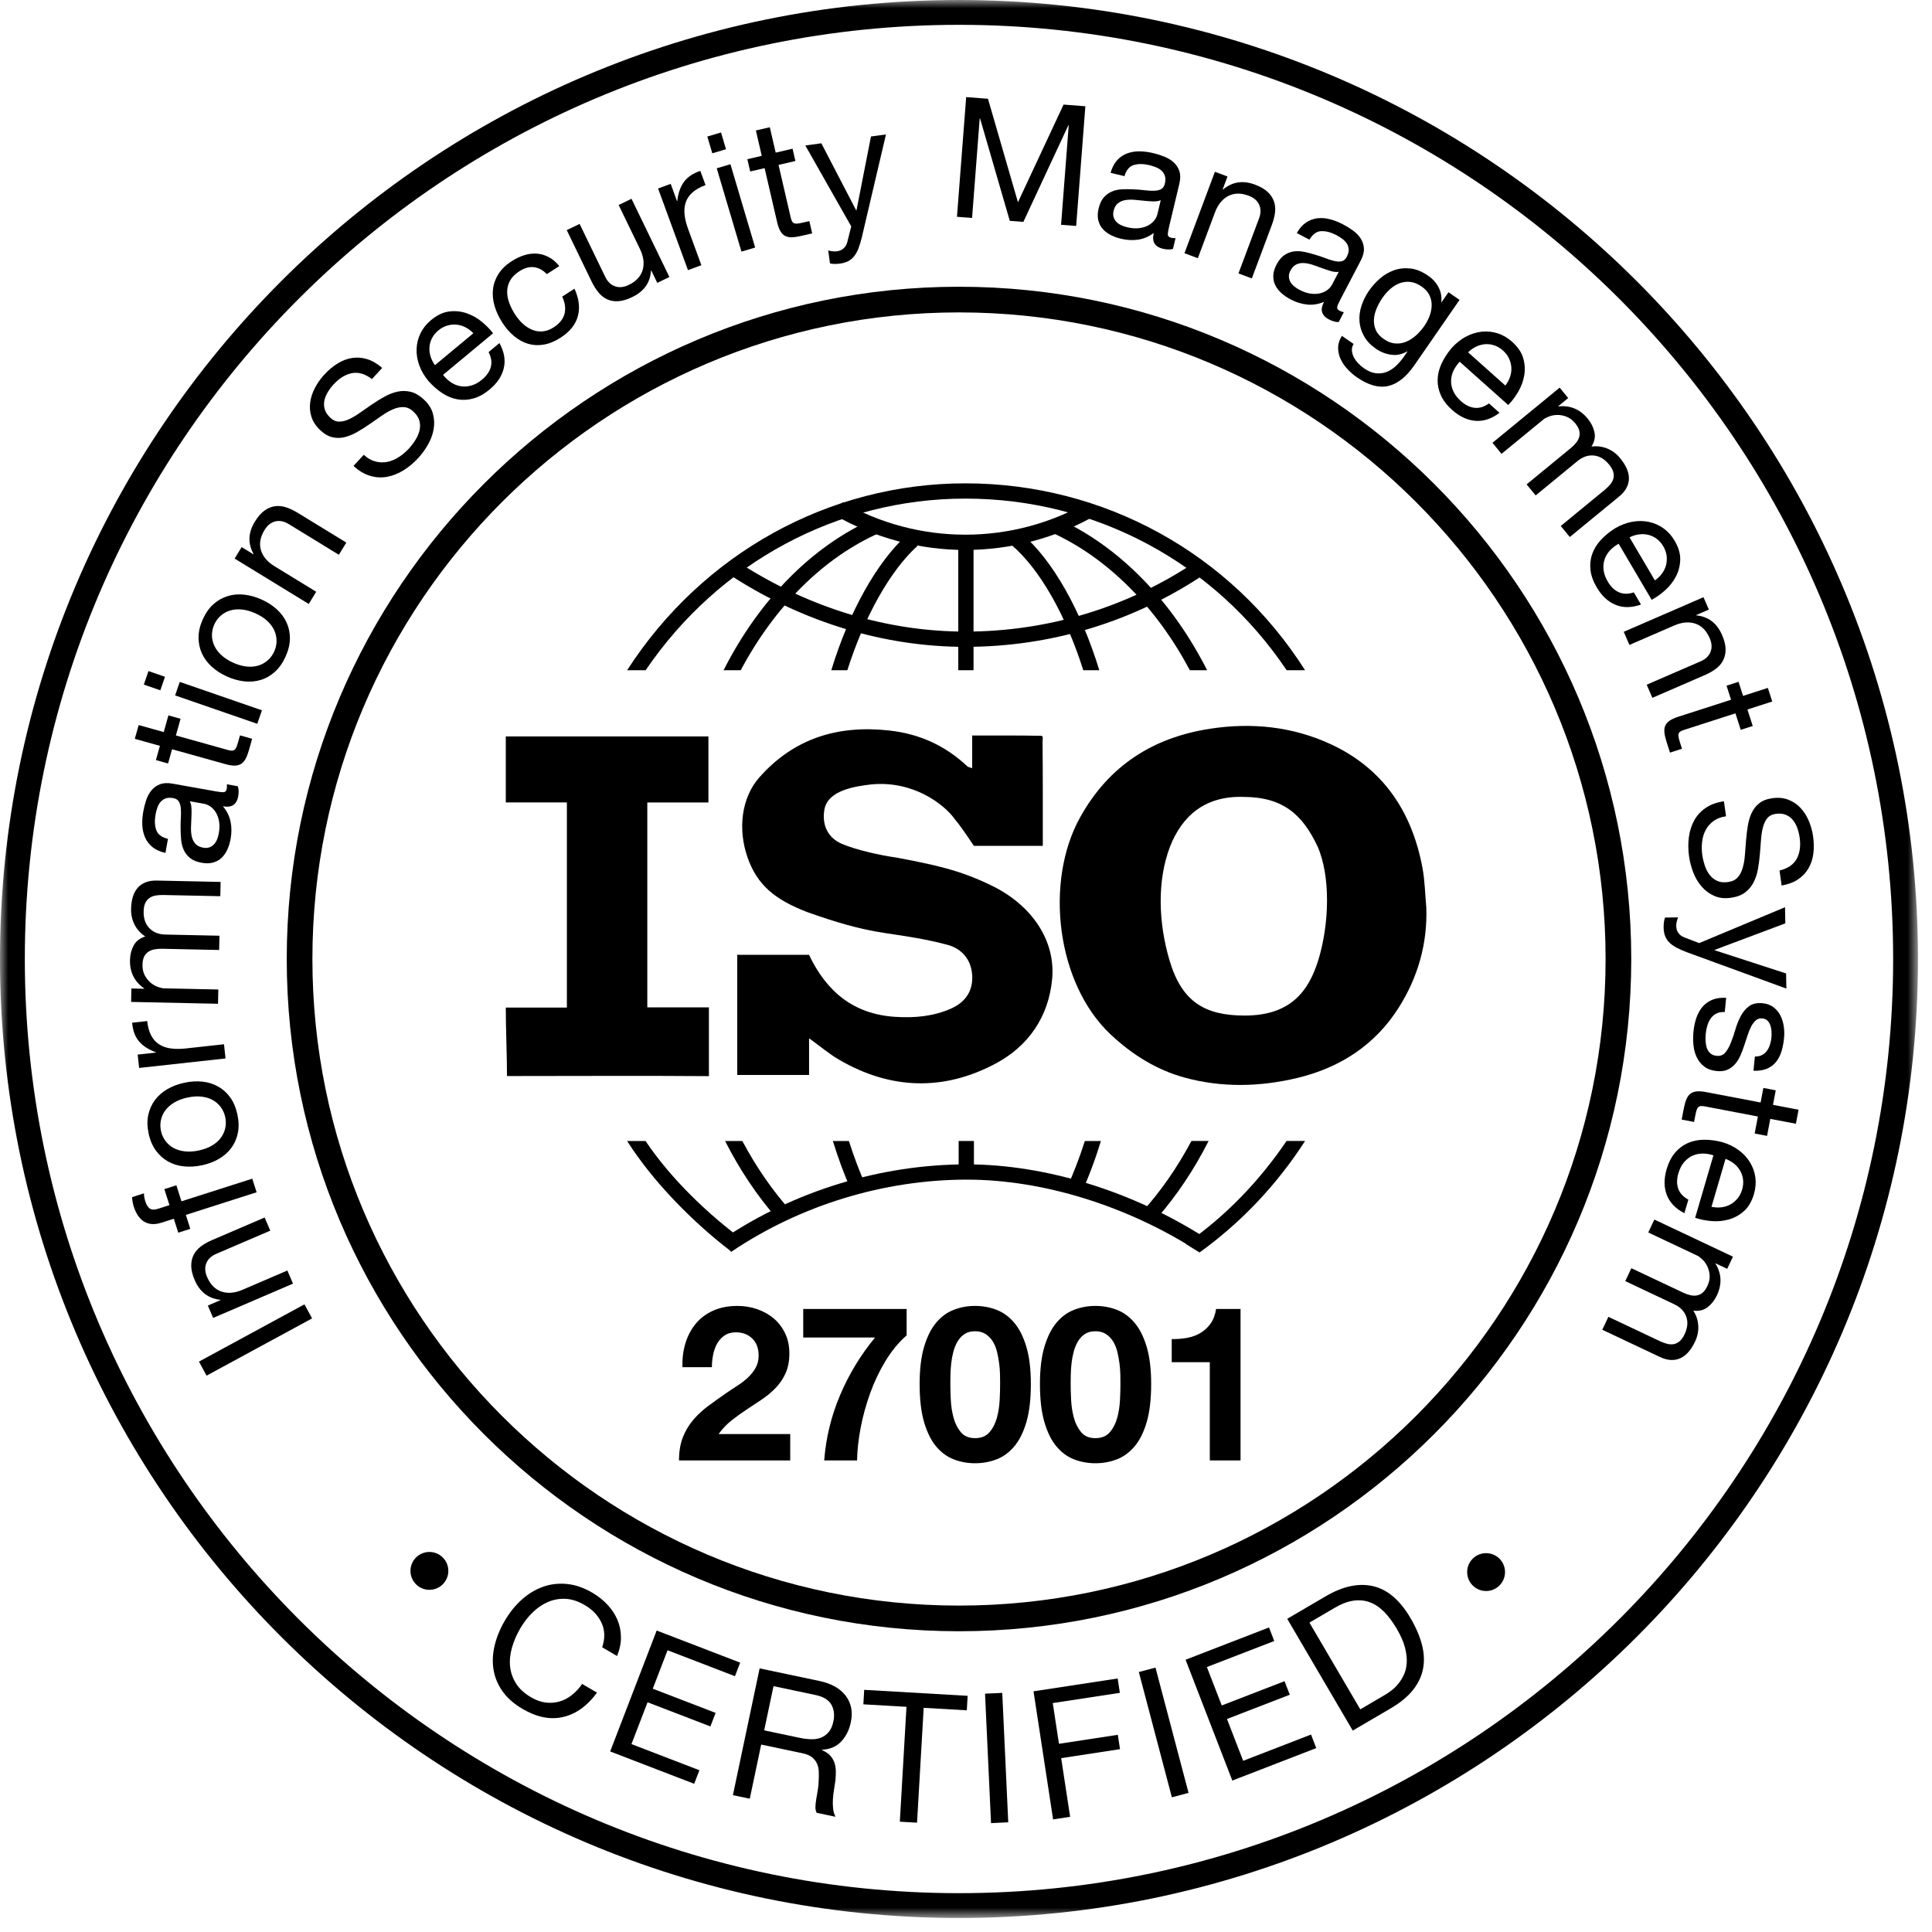 <?xml version="1.0" encoding="UTF-8"?> <svg xmlns="http://www.w3.org/2000/svg" xmlns:xlink="http://www.w3.org/1999/xlink" width="120px" height="120px" viewBox="0 0 120 120" version="1.1"><title>Group 87</title><defs><polygon id="path-1" points="0 119.13 119.13 119.13 119.13 0 0 0"></polygon></defs><g id="Design" stroke="none" stroke-width="1" fill="none" fill-rule="evenodd"><g id="Homepage" transform="translate(-725, -9027)"><g id="Footer" transform="translate(-111, 8057)"><g id="Group-85" transform="translate(334, 667)"><g id="Group-87" transform="translate(502, 303)"><path d="M81.835,52.57 C80.909,50.62 79.719,49.497 77.209,49.497 C74.895,49.431 73.442,50.62 72.671,52.59 C71.868,54.682 71.939,57.3 72.648,59.674 C73.409,62.218 74.829,63.078 77.308,63.078 C80.084,63.078 81.272,61.657 81.9,59.575 C82.559,57.392 82.66,54.453 81.835,52.57 M88.591,56.366 C88.669,58.625 88.061,60.713 86.88,62.581 C85.416,64.898 83.245,66.316 80.572,66.955 C78.231,67.514 75.868,67.56 73.564,66.927 C71.841,66.452 70.334,65.519 68.987,64.255 C65.611,61.087 64.87,54.771 67.082,50.778 C68.862,47.566 71.605,45.802 75.188,45.259 C77.754,44.869 80.264,45.127 82.621,46.208 C85.9,47.713 87.698,50.405 88.35,53.894 C88.502,54.705 88.514,55.541 88.591,56.366" id="Fill-1" fill="#000000"></path><path d="M60.384,47.714 L60.384,45.684 C61.746,45.684 63.362,45.673 64.685,45.703 C64.814,45.706 64.752,45.963 64.754,46.104 C64.777,48.218 64.77,50.333 64.77,52.537 C63.386,52.537 61.678,52.536 60.489,52.536 C60.22,52.133 59.972,51.772 59.769,51.488 C59.573,51.214 59.42,51.013 59.332,50.917 C58.639,49.926 56.689,48.472 54.121,48.721 C53.153,48.836 51.414,49.069 51.204,50.289 C51.039,51.248 51.427,52.037 52.275,52.407 C53.147,52.787 54.728,53.138 55.665,53.263 C57.912,53.693 59.586,54.007 61.678,55.048 C64.085,56.244 65.575,58.417 65.351,60.808 C65.129,63.172 63.867,64.979 61.84,66.06 C58.61,67.783 55.308,67.68 52.118,65.822 C51.498,65.461 50.943,64.987 50.253,64.489 L50.253,66.769 L45.791,66.769 L45.791,59.306 L50.25,59.306 C51.332,61.578 52.998,62.995 55.614,63.159 C56.816,63.235 57.965,63.131 59.061,62.649 C60.011,62.231 60.455,61.495 60.381,60.528 C60.307,59.565 59.711,58.916 58.851,58.685 C57.605,58.35 56.317,58.151 55.037,57.964 C53.331,57.714 51.865,57.261 50.18,56.667 C48.098,55.874 47.018,54.948 46.424,53.235 C45.83,51.522 46.032,49.556 47.176,48.271 C49.332,45.847 52.05,45.023 55.231,45.373 C57.122,45.581 58.72,46.317 60.091,47.605 C60.134,47.646 60.211,47.652 60.384,47.714" id="Fill-3" fill="#000000"></path><path d="M44.001,49.844 L40.205,49.844 L40.205,62.569 L44.032,62.569 L44.032,66.841 C39.773,66.808 36.047,66.835 31.49,66.835 C31.49,65.493 31.415,63.942 31.415,62.582 L35.21,62.582 L35.21,49.841 L31.416,49.841 L31.416,45.742 L44.001,45.742 L44.001,49.844 Z" id="Fill-5" fill="#000000"></path><path d="M42.577,83.419 C42.72,82.957 42.935,82.554 43.222,82.209 C43.509,81.864 43.87,81.596 44.304,81.403 C44.739,81.21 45.238,81.113 45.803,81.113 C46.233,81.113 46.643,81.181 47.032,81.316 C47.422,81.45 47.765,81.643 48.061,81.893 C48.357,82.144 48.592,82.453 48.767,82.821 C48.941,83.188 49.029,83.601 49.029,84.057 C49.029,84.532 48.952,84.94 48.8,85.281 C48.647,85.621 48.446,85.923 48.195,86.187 C47.944,86.452 47.66,86.692 47.342,86.907 C47.024,87.121 46.703,87.335 46.381,87.545 C46.058,87.756 45.745,87.982 45.44,88.224 C45.135,88.466 44.866,88.748 44.634,89.071 L49.082,89.071 L49.082,90.71 L42.174,90.71 C42.174,90.164 42.252,89.689 42.409,89.285 C42.566,88.882 42.779,88.521 43.048,88.203 C43.316,87.885 43.632,87.592 43.995,87.323 C44.358,87.055 44.741,86.781 45.144,86.503 C45.35,86.36 45.57,86.215 45.803,86.066 C46.036,85.918 46.248,85.755 46.441,85.576 C46.634,85.397 46.795,85.195 46.925,84.971 C47.055,84.747 47.12,84.492 47.12,84.205 C47.12,83.748 46.988,83.392 46.723,83.137 C46.459,82.881 46.121,82.753 45.709,82.753 C45.431,82.753 45.195,82.819 45.003,82.949 C44.81,83.078 44.656,83.248 44.539,83.459 C44.423,83.669 44.34,83.902 44.291,84.158 C44.242,84.413 44.217,84.666 44.217,84.917 L42.389,84.917 C42.371,84.379 42.434,83.881 42.577,83.419" id="Fill-7" fill="#000000"></path><path d="M55.003,84.527 C54.622,85.154 54.304,85.822 54.049,86.53 C53.793,87.238 53.596,87.954 53.457,88.68 C53.318,89.406 53.244,90.083 53.235,90.71 L51.192,90.71 C51.3,89.303 51.629,87.95 52.181,86.651 C52.731,85.351 53.455,84.16 54.351,83.076 L49.889,83.076 L49.889,81.301 L56.313,81.301 L56.313,82.941 C55.821,83.371 55.384,83.9 55.003,84.527" id="Fill-9" fill="#000000"></path><path d="M59.055,86.94 C59.073,87.321 59.129,87.688 59.223,88.043 C59.317,88.396 59.467,88.699 59.674,88.949 C59.879,89.201 60.175,89.326 60.561,89.326 C60.954,89.326 61.257,89.201 61.467,88.949 C61.678,88.699 61.83,88.396 61.925,88.043 C62.019,87.688 62.074,87.321 62.092,86.94 C62.11,86.559 62.119,86.235 62.119,85.965 C62.119,85.805 62.117,85.61 62.113,85.381 C62.108,85.153 62.09,84.918 62.059,84.676 C62.027,84.434 61.982,84.194 61.925,83.956 C61.866,83.719 61.779,83.507 61.663,83.318 C61.546,83.13 61.398,82.977 61.219,82.861 C61.04,82.745 60.82,82.686 60.561,82.686 C60.3,82.686 60.083,82.745 59.909,82.861 C59.734,82.977 59.59,83.13 59.478,83.318 C59.366,83.507 59.279,83.719 59.216,83.956 C59.153,84.194 59.109,84.434 59.082,84.676 C59.055,84.918 59.039,85.153 59.035,85.381 C59.03,85.61 59.028,85.805 59.028,85.965 C59.028,86.235 59.037,86.559 59.055,86.94 M57.395,83.661 C57.579,83.039 57.827,82.539 58.141,82.162 C58.455,81.786 58.82,81.517 59.237,81.356 C59.653,81.194 60.094,81.113 60.561,81.113 C61.035,81.113 61.481,81.194 61.898,81.356 C62.314,81.517 62.681,81.786 63,82.162 C63.317,82.539 63.568,83.039 63.752,83.661 C63.936,84.284 64.028,85.052 64.028,85.965 C64.028,86.907 63.936,87.693 63.752,88.325 C63.568,88.956 63.317,89.46 63,89.836 C62.681,90.213 62.314,90.482 61.898,90.643 C61.481,90.804 61.035,90.885 60.561,90.885 C60.094,90.885 59.653,90.804 59.237,90.643 C58.82,90.482 58.455,90.213 58.141,89.836 C57.827,89.46 57.579,88.956 57.395,88.325 C57.211,87.693 57.12,86.907 57.12,85.965 C57.12,85.052 57.211,84.284 57.395,83.661" id="Fill-11" fill="#000000"></path><path d="M66.528,86.94 C66.546,87.321 66.602,87.688 66.696,88.043 C66.79,88.396 66.94,88.699 67.147,88.949 C67.352,89.201 67.648,89.326 68.034,89.326 C68.427,89.326 68.73,89.201 68.94,88.949 C69.151,88.699 69.303,88.396 69.398,88.043 C69.492,87.688 69.547,87.321 69.565,86.94 C69.583,86.559 69.592,86.235 69.592,85.965 C69.592,85.805 69.59,85.61 69.586,85.381 C69.581,85.153 69.563,84.918 69.532,84.676 C69.5,84.434 69.455,84.194 69.398,83.956 C69.339,83.719 69.252,83.507 69.136,83.318 C69.019,83.13 68.871,82.977 68.692,82.861 C68.513,82.745 68.293,82.686 68.034,82.686 C67.773,82.686 67.556,82.745 67.382,82.861 C67.207,82.977 67.063,83.13 66.951,83.318 C66.839,83.507 66.752,83.719 66.689,83.956 C66.626,84.194 66.582,84.434 66.555,84.676 C66.528,84.918 66.512,85.153 66.508,85.381 C66.503,85.61 66.501,85.805 66.501,85.965 C66.501,86.235 66.51,86.559 66.528,86.94 M64.868,83.661 C65.052,83.039 65.3,82.539 65.614,82.162 C65.928,81.786 66.293,81.517 66.71,81.356 C67.126,81.194 67.567,81.113 68.034,81.113 C68.508,81.113 68.954,81.194 69.371,81.356 C69.787,81.517 70.154,81.786 70.473,82.162 C70.79,82.539 71.041,83.039 71.225,83.661 C71.409,84.284 71.501,85.052 71.501,85.965 C71.501,86.907 71.409,87.693 71.225,88.325 C71.041,88.956 70.79,89.46 70.473,89.836 C70.154,90.213 69.787,90.482 69.371,90.643 C68.954,90.804 68.508,90.885 68.034,90.885 C67.567,90.885 67.126,90.804 66.71,90.643 C66.293,90.482 65.928,90.213 65.614,89.836 C65.3,89.46 65.052,88.956 64.868,88.325 C64.684,87.693 64.593,86.907 64.593,85.965 C64.593,85.052 64.684,84.284 64.868,83.661" id="Fill-13" fill="#000000"></path><path d="M75.143,90.71 L75.143,84.608 L72.778,84.608 L72.778,83.17 C73.109,83.179 73.43,83.154 73.739,83.096 C74.048,83.038 74.325,82.935 74.572,82.787 C74.818,82.639 75.027,82.444 75.197,82.203 C75.367,81.96 75.479,81.66 75.533,81.302 L77.052,81.302 L77.052,90.71 L75.143,90.71 Z" id="Fill-15" fill="#000000"></path><path d="M45.412,77.757 L44.881,76.972 C49.32,73.973 54.708,72.321 60.053,72.321 C64.935,72.321 70.341,73.988 74.885,76.896 L74.375,77.694 C69.979,74.882 64.759,73.269 60.053,73.269 C54.895,73.269 49.696,74.863 45.412,77.757" id="Fill-17" fill="#000000"></path><path d="M71.835,75.693 C73.065,74.291 74.157,72.669 75.068,70.868 L74.002,70.868 C73.119,72.528 72.077,74.02 70.912,75.306 L71.835,75.693 Z" id="Fill-19" fill="#000000"></path><path d="M74.507,77.793 C77.053,75.957 79.284,73.624 81.061,70.868 L79.911,70.868 C78.171,73.424 76.089,75.566 73.65,77.26 L74.507,77.793 Z" id="Fill-21" fill="#000000"></path><path d="M46.232,77.084 C44.005,75.45 41.687,73.241 40.096,70.869 L38.951,70.869 C40.571,73.42 43.057,75.927 45.372,77.696 L46.232,77.084 Z" id="Fill-23" fill="#000000"></path><path d="M67.126,74.198 C67.597,73.167 68.019,72.049 68.379,70.869 L67.382,70.869 C67.053,71.902 66.672,72.892 66.251,73.81 L67.126,74.198 Z" id="Fill-25" fill="#000000"></path><mask id="mask-2" fill="white"><use xlink:href="#path-1"></use></mask><g id="Clip-28"></g><polygon id="Fill-27" fill="#000000" mask="url(#mask-2)" points="59.544 72.987 60.492 72.987 60.492 70.869 59.544 70.869"></polygon><path d="M53.79,73.674 C53.399,72.802 53.042,71.862 52.727,70.869 L51.731,70.869 C52.062,71.944 52.441,72.965 52.859,73.913 L53.79,73.674 Z" id="Fill-29" fill="#000000" mask="url(#mask-2)"></path><path d="M49.164,75.275 C48.011,73.992 46.98,72.51 46.108,70.869 L45.036,70.869 C45.941,72.654 47.025,74.269 48.248,75.671 L49.164,75.275 Z" id="Fill-30" fill="#000000" mask="url(#mask-2)"></path><path d="M59.959,34.158 C57.119,34.158 54.323,33.415 51.874,32.01 L52.345,31.188 C54.651,32.511 57.284,33.21 59.959,33.21 C62.629,33.21 65.256,32.514 67.558,31.196 L68.029,32.019 C65.584,33.418 62.794,34.158 59.959,34.158" id="Fill-31" fill="#000000" mask="url(#mask-2)"></path><path d="M59.959,40.177 C54.96,40.177 49.967,38.674 45.522,35.831 L46.032,35.032 C50.325,37.777 55.141,39.229 59.959,39.229 C65.12,39.229 70.099,37.708 74.357,34.832 L74.888,35.616 C70.473,38.6 65.31,40.177 59.959,40.177" id="Fill-32" fill="#000000" mask="url(#mask-2)"></path><path d="M46.009,41.629 C48.131,37.638 51.176,34.619 54.629,33.098 L54.247,32.23 C50.471,33.895 47.17,37.231 44.943,41.629 L46.009,41.629 Z" id="Fill-33" fill="#000000" mask="url(#mask-2)"></path><path d="M40.101,41.629 C44.648,34.946 52.018,30.969 59.958,30.969 C68.028,30.969 75.434,34.946 79.915,41.629 L81.06,41.629 C76.444,34.36 68.56,30.021 59.958,30.021 C51.489,30.021 43.639,34.36 38.951,41.629 L40.101,41.629 Z" id="Fill-34" fill="#000000" mask="url(#mask-2)"></path><path d="M52.63,41.629 C53.687,38.301 55.298,35.431 56.984,33.909 L56.35,33.206 C54.466,34.904 52.75,37.972 51.633,41.629 L52.63,41.629 Z" id="Fill-35" fill="#000000" mask="url(#mask-2)"></path><polygon id="Fill-36" fill="#000000" mask="url(#mask-2)" points="59.52 41.629 60.468 41.629 60.468 34.004 59.52 34.004"></polygon><path d="M67.285,41.629 L68.28,41.629 C67.132,37.888 65.39,34.806 63.463,33.146 L62.845,33.864 C64.593,35.37 66.19,38.184 67.285,41.629" id="Fill-37" fill="#000000" mask="url(#mask-2)"></path><path d="M73.904,41.629 L74.976,41.629 C72.795,37.322 69.564,34.005 65.875,32.288 L65.475,33.147 C68.849,34.718 71.826,37.721 73.904,41.629" id="Fill-38" fill="#000000" mask="url(#mask-2)"></path><path d="M59.565,19.404 C37.42,19.404 19.404,37.42 19.404,59.565 C19.404,81.709 37.42,99.726 59.565,99.726 C81.71,99.726 99.726,81.709 99.726,59.565 C99.726,37.42 81.71,19.404 59.565,19.404 M59.565,101.32 C36.541,101.32 17.81,82.588 17.81,59.565 C17.81,36.541 36.541,17.81 59.565,17.81 C82.589,17.81 101.32,36.541 101.32,59.565 C101.32,82.588 82.589,101.32 59.565,101.32" id="Fill-39" fill="#000000" mask="url(#mask-2)"></path><path d="M59.565,1.542 C27.571,1.542 1.542,27.571 1.542,59.565 C1.542,91.559 27.571,117.588 59.565,117.588 C91.558,117.588 117.587,91.559 117.587,59.565 C117.587,27.571 91.558,1.542 59.565,1.542 M59.565,119.13 C26.72,119.13 0,92.41 0,59.565 C0,26.72 26.72,-1.42108547e-14 59.565,-1.42108547e-14 C92.409,-1.42108547e-14 119.129,26.72 119.129,59.565 C119.129,92.41 92.409,119.13 59.565,119.13" id="Fill-40" fill="#000000" mask="url(#mask-2)"></path><polygon id="Fill-41" fill="#000000" mask="url(#mask-2)" points="12.358 84.572 18.911 81.015 19.384 81.888 12.831 85.444"></polygon><path d="M12.909,81.091 L13.696,80.753 L13.687,80.734 C12.941,80.653 12.409,80.245 12.093,79.509 C11.953,79.183 11.881,78.892 11.878,78.636 C11.874,78.38 11.923,78.151 12.025,77.948 C12.128,77.745 12.278,77.569 12.475,77.419 C12.672,77.27 12.905,77.138 13.174,77.023 L16.436,75.622 L16.787,76.438 L13.428,77.88 C13.121,78.012 12.916,78.205 12.814,78.462 C12.712,78.717 12.728,79.002 12.862,79.316 C12.97,79.565 13.101,79.764 13.256,79.914 C13.411,80.063 13.585,80.168 13.778,80.229 C13.971,80.291 14.175,80.311 14.389,80.291 C14.604,80.271 14.824,80.212 15.048,80.117 L17.849,78.914 L18.199,79.729 L13.239,81.859 L12.909,81.091 Z" id="Fill-42" fill="#000000" mask="url(#mask-2)"></path><path d="M11.819,76.326 L11.073,76.564 L10.796,75.699 L10.031,75.943 C9.612,76.077 9.258,76.057 8.964,75.884 C8.672,75.711 8.451,75.392 8.303,74.928 C8.277,74.848 8.255,74.755 8.235,74.648 C8.216,74.541 8.206,74.443 8.207,74.356 L8.944,74.12 C8.94,74.202 8.947,74.287 8.965,74.376 C8.982,74.466 9.003,74.547 9.026,74.62 C9.092,74.826 9.183,74.972 9.298,75.06 C9.414,75.147 9.585,75.154 9.81,75.082 L10.526,74.853 L10.208,73.859 L10.954,73.62 L11.272,74.615 L15.669,73.21 L15.939,74.055 L11.543,75.46 L11.819,76.326 Z" id="Fill-43" fill="#000000" mask="url(#mask-2)"></path><path d="M13.177,71.147 C13.407,71.008 13.589,70.847 13.724,70.661 C13.859,70.476 13.949,70.273 13.994,70.053 C14.04,69.833 14.038,69.611 13.99,69.387 C13.942,69.162 13.852,68.959 13.721,68.777 C13.589,68.595 13.424,68.447 13.225,68.333 C13.026,68.219 12.794,68.147 12.526,68.115 C12.26,68.083 11.967,68.101 11.646,68.17 C11.327,68.239 11.052,68.342 10.822,68.48 C10.592,68.619 10.407,68.781 10.269,68.967 C10.131,69.153 10.039,69.357 9.994,69.576 C9.949,69.796 9.95,70.018 9.998,70.243 C10.046,70.467 10.136,70.67 10.267,70.852 C10.399,71.034 10.566,71.182 10.768,71.295 C10.97,71.409 11.205,71.481 11.472,71.513 C11.738,71.545 12.032,71.526 12.351,71.458 C12.672,71.389 12.947,71.286 13.177,71.147 M11.426,72.446 C11.066,72.41 10.739,72.309 10.443,72.145 C10.148,71.98 9.895,71.753 9.683,71.464 C9.472,71.175 9.321,70.823 9.232,70.407 C9.142,69.985 9.134,69.6 9.209,69.253 C9.284,68.906 9.422,68.597 9.624,68.326 C9.826,68.055 10.083,67.829 10.397,67.647 C10.711,67.466 11.062,67.334 11.45,67.251 C11.837,67.168 12.21,67.145 12.567,67.182 C12.924,67.219 13.25,67.32 13.545,67.485 C13.84,67.649 14.092,67.875 14.299,68.162 C14.506,68.448 14.655,68.803 14.746,69.225 C14.835,69.64 14.844,70.022 14.773,70.372 C14.702,70.722 14.566,71.032 14.364,71.304 C14.162,71.575 13.906,71.8 13.596,71.981 C13.286,72.162 12.937,72.293 12.549,72.377 C12.16,72.459 11.787,72.483 11.426,72.446" id="Fill-44" fill="#000000" mask="url(#mask-2)"></path><path d="M8.551,65.502 L9.683,65.378 L9.68,65.357 C9.22,65.19 8.87,64.963 8.628,64.674 C8.387,64.385 8.246,64.002 8.208,63.523 L9.141,63.42 C9.18,63.773 9.262,64.069 9.386,64.307 C9.511,64.546 9.674,64.731 9.878,64.862 C10.082,64.994 10.321,65.08 10.594,65.119 C10.868,65.159 11.178,65.16 11.524,65.123 L13.912,64.86 L14.009,65.742 L8.642,66.332 L8.551,65.502 Z" id="Fill-45" fill="#000000" mask="url(#mask-2)"></path><path d="M8.161,61.396 L8.955,61.413 L8.955,61.392 C8.351,60.975 8.057,60.388 8.074,59.629 C8.081,59.295 8.157,58.994 8.302,58.725 C8.447,58.457 8.687,58.271 9.024,58.166 C8.735,57.979 8.515,57.736 8.36,57.437 C8.207,57.138 8.134,56.81 8.142,56.455 C8.147,56.184 8.182,55.939 8.246,55.721 C8.31,55.503 8.406,55.317 8.535,55.163 C8.663,55.009 8.828,54.891 9.028,54.808 C9.228,54.726 9.468,54.687 9.746,54.693 L13.703,54.778 L13.684,55.665 L10.144,55.59 C9.977,55.586 9.82,55.597 9.673,55.621 C9.527,55.646 9.399,55.695 9.29,55.77 C9.18,55.844 9.092,55.948 9.027,56.082 C8.961,56.217 8.926,56.392 8.922,56.607 C8.912,57.046 9.03,57.393 9.275,57.649 C9.521,57.905 9.852,58.038 10.27,58.047 L13.631,58.119 L13.612,59.006 L10.073,58.93 C9.899,58.927 9.739,58.939 9.592,58.967 C9.445,58.995 9.317,59.046 9.207,59.121 C9.098,59.195 9.012,59.296 8.95,59.423 C8.888,59.551 8.855,59.715 8.851,59.917 C8.845,60.175 8.893,60.397 8.993,60.583 C9.094,60.77 9.216,60.923 9.359,61.041 C9.503,61.158 9.653,61.245 9.808,61.301 C9.964,61.356 10.094,61.385 10.198,61.388 L13.56,61.459 L13.541,62.346 L8.144,62.231 L8.161,61.396 Z" id="Fill-46" fill="#000000" mask="url(#mask-2)"></path><path d="M11.792,49.767 C11.855,49.891 11.888,50.046 11.894,50.231 C11.9,50.416 11.898,50.608 11.887,50.807 C11.876,51.007 11.868,51.209 11.863,51.413 C11.858,51.617 11.876,51.805 11.916,51.974 C11.956,52.145 12.03,52.29 12.139,52.412 C12.247,52.534 12.411,52.614 12.629,52.653 C12.772,52.679 12.899,52.671 13.008,52.63 C13.117,52.59 13.211,52.528 13.288,52.447 C13.367,52.365 13.43,52.266 13.479,52.147 C13.529,52.029 13.565,51.9 13.589,51.764 C13.641,51.476 13.646,51.222 13.604,51.002 C13.562,50.783 13.493,50.597 13.397,50.446 C13.301,50.294 13.189,50.175 13.06,50.089 C12.931,50.002 12.805,49.948 12.682,49.926 L11.792,49.767 Z M14.769,48.834 C14.831,49.001 14.839,49.218 14.791,49.485 C14.751,49.711 14.655,49.88 14.505,49.991 C14.354,50.102 14.135,50.132 13.847,50.08 C14.092,50.372 14.25,50.688 14.32,51.029 C14.39,51.37 14.392,51.726 14.326,52.096 C14.283,52.336 14.215,52.559 14.122,52.765 C14.028,52.971 13.91,53.143 13.765,53.28 C13.62,53.417 13.446,53.515 13.24,53.573 C13.036,53.632 12.799,53.638 12.532,53.59 C12.23,53.537 11.993,53.441 11.819,53.304 C11.646,53.167 11.514,53.004 11.424,52.815 C11.334,52.626 11.277,52.417 11.254,52.19 C11.231,51.964 11.219,51.733 11.218,51.5 C11.213,51.252 11.218,51.017 11.232,50.797 C11.247,50.577 11.246,50.381 11.231,50.208 C11.216,50.036 11.174,49.894 11.105,49.783 C11.037,49.672 10.921,49.601 10.756,49.572 C10.564,49.538 10.403,49.546 10.274,49.597 C10.145,49.649 10.039,49.725 9.957,49.827 C9.875,49.93 9.811,50.049 9.766,50.186 C9.72,50.323 9.685,50.46 9.661,50.596 C9.595,50.967 9.61,51.287 9.707,51.559 C9.804,51.831 10.045,52.012 10.432,52.102 L10.276,52.976 C9.95,52.904 9.684,52.785 9.48,52.622 C9.276,52.459 9.122,52.261 9.018,52.031 C8.915,51.8 8.855,51.548 8.84,51.272 C8.826,50.998 8.845,50.709 8.899,50.408 C8.942,50.168 9.001,49.933 9.078,49.702 C9.154,49.472 9.262,49.27 9.403,49.098 C9.543,48.925 9.719,48.796 9.931,48.714 C10.144,48.632 10.404,48.618 10.711,48.673 L13.44,49.159 C13.645,49.196 13.798,49.211 13.898,49.204 C13.998,49.197 14.06,49.125 14.084,48.988 C14.098,48.912 14.1,48.821 14.091,48.713 L14.769,48.834 Z" id="Fill-47" fill="#000000" mask="url(#mask-2)"></path><path d="M10.46,44.434 L11.214,44.645 L10.925,45.681 L14.153,46.583 C14.254,46.611 14.337,46.625 14.402,46.625 C14.467,46.625 14.523,46.606 14.569,46.569 C14.616,46.532 14.656,46.472 14.689,46.391 C14.723,46.31 14.759,46.203 14.796,46.068 L14.906,45.676 L15.66,45.887 L15.477,46.541 C15.415,46.762 15.347,46.947 15.273,47.096 C15.199,47.245 15.108,47.357 15,47.432 C14.893,47.507 14.759,47.547 14.598,47.553 C14.437,47.559 14.237,47.528 13.995,47.46 L10.686,46.536 L10.439,47.421 L9.684,47.21 L9.932,46.325 L8.373,45.89 L8.612,45.035 L10.171,45.47 L10.46,44.434 Z" id="Fill-48" fill="#000000" mask="url(#mask-2)"></path><path d="M11.166,42.354 L16.269,44.118 L15.979,44.957 L10.876,43.193 L11.166,42.354 Z M9.958,42.876 L8.932,42.521 L9.222,41.682 L10.248,42.037 L9.958,42.876 Z" id="Fill-49" fill="#000000" mask="url(#mask-2)"></path><path d="M15.335,41.401 C15.602,41.426 15.845,41.404 16.063,41.334 C16.282,41.264 16.475,41.154 16.641,41.004 C16.808,40.854 16.939,40.674 17.033,40.465 C17.127,40.255 17.175,40.038 17.177,39.814 C17.178,39.589 17.133,39.372 17.04,39.163 C16.947,38.953 16.803,38.757 16.607,38.573 C16.411,38.389 16.164,38.23 15.865,38.096 C15.567,37.962 15.284,37.883 15.016,37.857 C14.749,37.833 14.505,37.854 14.284,37.923 C14.062,37.991 13.868,38.1 13.701,38.25 C13.534,38.401 13.404,38.58 13.309,38.79 C13.215,39 13.167,39.216 13.165,39.44 C13.163,39.665 13.211,39.883 13.306,40.094 C13.402,40.305 13.549,40.502 13.744,40.686 C13.94,40.869 14.188,41.028 14.486,41.163 C14.785,41.297 15.068,41.376 15.335,41.401 M13.155,41.411 C12.886,41.168 12.682,40.893 12.541,40.586 C12.401,40.278 12.331,39.945 12.332,39.587 C12.333,39.229 12.421,38.856 12.595,38.469 C12.772,38.075 12.994,37.76 13.26,37.525 C13.526,37.29 13.821,37.123 14.144,37.024 C14.467,36.925 14.808,36.895 15.168,36.935 C15.528,36.975 15.889,37.076 16.251,37.239 C16.613,37.402 16.926,37.604 17.192,37.846 C17.457,38.087 17.66,38.362 17.801,38.669 C17.941,38.976 18.01,39.307 18.007,39.661 C18.005,40.014 17.915,40.388 17.738,40.781 C17.564,41.169 17.344,41.483 17.08,41.722 C16.815,41.962 16.522,42.132 16.199,42.23 C15.875,42.329 15.535,42.36 15.178,42.321 C14.822,42.283 14.462,42.182 14.1,42.02 C13.738,41.857 13.424,41.654 13.155,41.411" id="Fill-50" fill="#000000" mask="url(#mask-2)"></path><path d="M15.009,33.981 L15.739,34.428 L15.75,34.41 C15.385,33.754 15.411,33.085 15.829,32.402 C16.015,32.099 16.21,31.872 16.417,31.721 C16.624,31.57 16.839,31.478 17.064,31.444 C17.289,31.411 17.519,31.431 17.755,31.506 C17.991,31.581 18.233,31.695 18.483,31.847 L21.51,33.701 L21.047,34.458 L17.93,32.549 C17.645,32.375 17.368,32.32 17.1,32.384 C16.833,32.449 16.61,32.627 16.431,32.918 C16.29,33.149 16.202,33.371 16.17,33.584 C16.138,33.797 16.152,34 16.214,34.193 C16.275,34.386 16.376,34.564 16.517,34.728 C16.657,34.891 16.832,35.036 17.039,35.163 L19.64,36.756 L19.177,37.513 L14.573,34.694 L15.009,33.981 Z" id="Fill-51" fill="#000000" mask="url(#mask-2)"></path><path d="M21.853,23.179 C21.452,23.259 21.077,23.488 20.728,23.867 C20.586,24.02 20.462,24.185 20.356,24.362 C20.25,24.539 20.179,24.717 20.144,24.899 C20.11,25.08 20.121,25.261 20.177,25.441 C20.234,25.621 20.352,25.793 20.53,25.959 C20.699,26.114 20.882,26.19 21.079,26.188 C21.276,26.185 21.485,26.131 21.705,26.026 C21.924,25.921 22.153,25.784 22.39,25.614 C22.627,25.445 22.871,25.275 23.123,25.105 C23.375,24.935 23.632,24.777 23.895,24.631 C24.158,24.485 24.425,24.383 24.696,24.325 C24.967,24.268 25.238,24.272 25.509,24.337 C25.781,24.403 26.052,24.561 26.322,24.811 C26.614,25.08 26.804,25.376 26.89,25.697 C26.976,26.019 26.991,26.343 26.932,26.668 C26.874,26.993 26.758,27.309 26.582,27.616 C26.407,27.924 26.204,28.203 25.973,28.453 C25.689,28.76 25.383,29.015 25.053,29.218 C24.725,29.421 24.386,29.553 24.039,29.617 C23.692,29.68 23.341,29.66 22.987,29.555 C22.633,29.451 22.29,29.246 21.957,28.939 L22.595,28.248 C22.825,28.46 23.064,28.599 23.314,28.663 C23.562,28.727 23.808,28.736 24.05,28.689 C24.292,28.642 24.528,28.545 24.759,28.398 C24.989,28.251 25.199,28.075 25.388,27.871 C25.539,27.707 25.676,27.528 25.799,27.333 C25.922,27.139 26.007,26.941 26.056,26.739 C26.104,26.538 26.103,26.337 26.051,26.137 C25.998,25.937 25.872,25.745 25.672,25.561 C25.483,25.386 25.284,25.294 25.074,25.286 C24.864,25.277 24.646,25.321 24.418,25.419 C24.19,25.517 23.957,25.649 23.717,25.816 C23.477,25.984 23.233,26.153 22.983,26.326 C22.734,26.499 22.481,26.66 22.223,26.811 C21.966,26.962 21.708,27.072 21.45,27.141 C21.191,27.211 20.933,27.219 20.675,27.164 C20.416,27.111 20.162,26.968 19.911,26.737 C19.635,26.482 19.448,26.205 19.35,25.906 C19.251,25.606 19.224,25.303 19.266,24.996 C19.307,24.69 19.406,24.387 19.562,24.091 C19.718,23.793 19.911,23.52 20.142,23.269 C20.402,22.988 20.676,22.758 20.965,22.579 C21.253,22.399 21.553,22.286 21.863,22.236 C22.175,22.187 22.487,22.21 22.802,22.306 C23.116,22.402 23.428,22.584 23.739,22.852 L23.102,23.543 C22.67,23.22 22.254,23.099 21.853,23.179" id="Fill-52" fill="#000000" mask="url(#mask-2)"></path><path d="M28.913,20.331 C28.731,20.238 28.545,20.183 28.354,20.165 C28.163,20.146 27.97,20.166 27.777,20.223 C27.584,20.279 27.402,20.378 27.231,20.52 C27.054,20.668 26.92,20.831 26.829,21.011 C26.739,21.189 26.687,21.375 26.674,21.567 C26.662,21.759 26.684,21.95 26.743,22.14 C26.802,22.331 26.894,22.512 27.016,22.681 L29.402,20.698 C29.257,20.547 29.094,20.424 28.913,20.331 M31.293,22.861 C31.178,23.355 30.885,23.797 30.414,24.189 C30.082,24.465 29.75,24.651 29.417,24.745 C29.085,24.841 28.755,24.861 28.429,24.806 C28.103,24.752 27.787,24.625 27.481,24.425 C27.176,24.227 26.887,23.974 26.614,23.668 C26.351,23.352 26.159,23.021 26.038,22.68 C25.916,22.337 25.862,21.997 25.876,21.66 C25.89,21.323 25.972,21.002 26.12,20.697 C26.27,20.392 26.486,20.12 26.771,19.884 C27.14,19.578 27.509,19.399 27.88,19.349 C28.251,19.3 28.607,19.331 28.951,19.445 C29.293,19.558 29.608,19.73 29.896,19.962 C30.184,20.195 30.427,20.441 30.625,20.701 L27.517,23.284 C27.663,23.47 27.828,23.625 28.012,23.748 C28.196,23.872 28.393,23.951 28.605,23.988 C28.817,24.026 29.036,24.012 29.265,23.948 C29.493,23.887 29.72,23.762 29.944,23.575 C30.233,23.334 30.415,23.07 30.488,22.782 C30.562,22.495 30.514,22.192 30.346,21.869 L31.021,21.308 C31.317,21.849 31.408,22.367 31.293,22.861" id="Fill-53" fill="#000000" mask="url(#mask-2)"></path><path d="M33.167,16.596 C32.878,16.559 32.575,16.643 32.26,16.847 C31.991,17.02 31.798,17.216 31.68,17.432 C31.563,17.649 31.504,17.873 31.501,18.107 C31.498,18.341 31.543,18.579 31.634,18.823 C31.725,19.067 31.844,19.302 31.992,19.53 C32.128,19.741 32.285,19.93 32.463,20.096 C32.641,20.263 32.833,20.39 33.038,20.477 C33.243,20.564 33.461,20.6 33.691,20.584 C33.921,20.568 34.153,20.484 34.387,20.333 C34.755,20.095 34.981,19.813 35.064,19.486 C35.147,19.159 35.098,18.805 34.919,18.423 L35.682,17.93 C35.963,18.545 36.033,19.113 35.893,19.634 C35.754,20.155 35.394,20.603 34.815,20.976 C34.47,21.199 34.128,21.341 33.791,21.401 C33.453,21.462 33.129,21.448 32.818,21.359 C32.508,21.269 32.215,21.112 31.942,20.887 C31.668,20.662 31.421,20.38 31.203,20.041 C30.983,19.701 30.823,19.356 30.719,19.004 C30.616,18.652 30.583,18.309 30.62,17.974 C30.656,17.64 30.769,17.322 30.957,17.023 C31.144,16.724 31.416,16.459 31.773,16.228 C32.031,16.062 32.292,15.937 32.556,15.853 C32.821,15.769 33.082,15.736 33.337,15.753 C33.592,15.77 33.839,15.841 34.077,15.965 C34.314,16.089 34.535,16.276 34.738,16.526 L33.966,17.025 C33.723,16.776 33.456,16.633 33.167,16.596" id="Fill-54" fill="#000000" mask="url(#mask-2)"></path><path d="M40.825,17.57 L40.452,16.8 L40.434,16.809 C40.41,17.191 40.3,17.517 40.105,17.785 C39.91,18.054 39.635,18.274 39.278,18.447 C38.959,18.602 38.672,18.689 38.416,18.707 C38.163,18.726 37.932,18.689 37.724,18.596 C37.517,18.503 37.336,18.361 37.178,18.171 C37.02,17.98 36.877,17.753 36.749,17.49 L35.202,14.294 L36.001,13.908 L37.593,17.198 C37.739,17.498 37.943,17.694 38.203,17.784 C38.462,17.875 38.746,17.846 39.053,17.697 C39.298,17.579 39.492,17.439 39.633,17.277 C39.776,17.115 39.873,16.937 39.925,16.741 C39.977,16.546 39.989,16.341 39.959,16.127 C39.928,15.914 39.861,15.698 39.755,15.478 L38.425,12.734 L39.224,12.347 L41.578,17.206 L40.825,17.57 Z" id="Fill-55" fill="#000000" mask="url(#mask-2)"></path><path d="M41.659,11.421 L42.05,12.49 L42.069,12.483 C42.121,11.997 42.259,11.602 42.481,11.298 C42.703,10.994 43.043,10.766 43.498,10.614 L43.822,11.497 C43.488,11.618 43.221,11.769 43.019,11.946 C42.817,12.124 42.676,12.327 42.597,12.557 C42.518,12.786 42.492,13.038 42.518,13.314 C42.545,13.589 42.619,13.89 42.738,14.217 L43.564,16.473 L42.731,16.778 L40.874,11.708 L41.659,11.421 Z" id="Fill-56" fill="#000000" mask="url(#mask-2)"></path><path d="M45.369,10.2 L46.904,15.376 L46.053,15.628 L44.518,10.453 L45.369,10.2 Z M44.242,9.521 L43.933,8.48 L44.784,8.228 L45.093,9.269 L44.242,9.521 Z" id="Fill-57" fill="#000000" mask="url(#mask-2)"></path><path d="M49.227,9.237 L49.404,10 L48.356,10.243 L49.112,13.508 C49.136,13.61 49.164,13.689 49.195,13.746 C49.226,13.804 49.269,13.844 49.324,13.866 C49.379,13.889 49.45,13.896 49.538,13.886 C49.625,13.877 49.737,13.857 49.872,13.825 L50.269,13.733 L50.446,14.496 L49.784,14.649 C49.56,14.701 49.365,14.73 49.199,14.737 C49.032,14.743 48.89,14.717 48.773,14.658 C48.656,14.6 48.556,14.502 48.475,14.363 C48.392,14.225 48.323,14.034 48.267,13.79 L47.491,10.443 L46.596,10.65 L46.42,9.887 L47.314,9.68 L46.949,8.103 L47.814,7.903 L48.179,9.48 L49.227,9.237 Z" id="Fill-58" fill="#000000" mask="url(#mask-2)"></path><path d="M53.532,14.732 C53.465,15.008 53.393,15.242 53.318,15.436 C53.243,15.629 53.152,15.791 53.047,15.921 C52.942,16.051 52.819,16.153 52.678,16.224 C52.536,16.296 52.369,16.345 52.176,16.372 C52.073,16.386 51.968,16.393 51.863,16.394 C51.758,16.394 51.654,16.384 51.553,16.363 L51.443,15.556 C51.523,15.58 51.615,15.597 51.718,15.607 C51.821,15.618 51.908,15.618 51.977,15.609 C52.156,15.585 52.3,15.521 52.409,15.418 C52.518,15.315 52.593,15.18 52.633,15.013 L52.872,14.063 L50.021,9.037 L51.015,8.9 L53.177,13.062 L53.198,13.06 L54.098,8.477 L55.029,8.35 L53.532,14.732 Z" id="Fill-59" fill="#000000" mask="url(#mask-2)"></path><polygon id="Fill-60" fill="#000000" mask="url(#mask-2)" points="61.365 6.135 63.227 12.562 66.06 6.496 67.414 6.6 66.843 14.034 65.905 13.962 66.381 7.778 66.36 7.776 63.563 13.782 62.72 13.717 60.873 7.354 60.852 7.352 60.377 13.537 59.439 13.465 60.011 6.031"></polygon><path d="M72.096,12.434 C71.968,12.489 71.812,12.514 71.627,12.509 C71.442,12.505 71.25,12.491 71.052,12.468 C70.853,12.446 70.652,12.426 70.448,12.409 C70.245,12.393 70.057,12.4 69.885,12.43 C69.713,12.46 69.563,12.526 69.436,12.627 C69.307,12.729 69.218,12.887 69.166,13.102 C69.133,13.244 69.133,13.37 69.167,13.482 C69.201,13.594 69.257,13.69 69.334,13.773 C69.411,13.855 69.507,13.924 69.623,13.981 C69.738,14.036 69.864,14.08 69.999,14.113 C70.283,14.181 70.536,14.2 70.758,14.171 C70.98,14.143 71.169,14.084 71.326,13.997 C71.482,13.91 71.608,13.804 71.702,13.681 C71.796,13.557 71.857,13.435 71.886,13.313 L72.096,12.434 Z M72.855,15.46 C72.685,15.513 72.468,15.508 72.204,15.445 C71.981,15.391 71.818,15.286 71.715,15.129 C71.614,14.973 71.596,14.752 71.664,14.468 C71.359,14.696 71.034,14.834 70.69,14.885 C70.345,14.935 69.99,14.916 69.624,14.829 C69.387,14.772 69.168,14.691 68.968,14.586 C68.767,14.481 68.603,14.352 68.475,14.2 C68.347,14.048 68.259,13.868 68.212,13.66 C68.165,13.452 68.173,13.215 68.236,12.951 C68.308,12.653 68.416,12.422 68.563,12.257 C68.71,12.091 68.881,11.969 69.075,11.89 C69.269,11.811 69.48,11.767 69.707,11.757 C69.935,11.747 70.166,11.748 70.399,11.761 C70.648,11.77 70.881,11.788 71.1,11.816 C71.319,11.843 71.515,11.854 71.688,11.848 C71.861,11.843 72.005,11.81 72.12,11.748 C72.235,11.686 72.312,11.574 72.35,11.411 C72.396,11.221 72.397,11.06 72.353,10.928 C72.31,10.796 72.239,10.686 72.142,10.598 C72.045,10.511 71.929,10.44 71.796,10.387 C71.662,10.334 71.526,10.291 71.391,10.258 C71.026,10.171 70.704,10.168 70.427,10.248 C70.15,10.329 69.955,10.56 69.843,10.941 L68.98,10.735 C69.071,10.413 69.204,10.155 69.379,9.961 C69.555,9.766 69.761,9.624 69.997,9.534 C70.233,9.443 70.489,9.399 70.764,9.4 C71.039,9.401 71.326,9.438 71.624,9.509 C71.861,9.565 72.092,9.638 72.317,9.728 C72.543,9.818 72.738,9.937 72.903,10.088 C73.067,10.237 73.184,10.42 73.255,10.637 C73.324,10.854 73.324,11.114 73.251,11.418 L72.607,14.114 C72.559,14.317 72.535,14.468 72.536,14.569 C72.538,14.669 72.606,14.735 72.742,14.767 C72.816,14.786 72.907,14.793 73.015,14.79 L72.855,15.46 Z" id="Fill-61" fill="#000000" mask="url(#mask-2)"></path><path d="M76.242,10.963 L75.942,11.765 L75.962,11.772 C76.537,11.289 77.199,11.187 77.949,11.467 C78.282,11.592 78.541,11.741 78.729,11.915 C78.916,12.09 79.048,12.284 79.124,12.498 C79.2,12.712 79.224,12.942 79.195,13.188 C79.166,13.433 79.101,13.693 78.998,13.967 L77.754,17.293 L76.923,16.982 L78.204,13.558 C78.32,13.245 78.322,12.964 78.208,12.712 C78.093,12.462 77.876,12.277 77.557,12.157 C77.303,12.062 77.068,12.019 76.853,12.027 C76.638,12.037 76.441,12.089 76.264,12.186 C76.087,12.283 75.931,12.417 75.797,12.586 C75.663,12.755 75.553,12.953 75.468,13.182 L74.4,16.038 L73.569,15.727 L75.46,10.67 L76.242,10.963 Z" id="Fill-62" fill="#000000" mask="url(#mask-2)"></path><path d="M83.152,16.883 C83.015,16.906 82.857,16.891 82.679,16.842 C82.501,16.792 82.318,16.731 82.131,16.662 C81.944,16.591 81.753,16.523 81.561,16.458 C81.367,16.392 81.183,16.352 81.009,16.34 C80.835,16.327 80.673,16.354 80.525,16.421 C80.376,16.488 80.251,16.619 80.148,16.816 C80.08,16.945 80.05,17.068 80.056,17.184 C80.062,17.301 80.092,17.408 80.146,17.507 C80.201,17.606 80.277,17.696 80.376,17.779 C80.474,17.861 80.585,17.935 80.708,17.999 C80.967,18.135 81.208,18.215 81.43,18.241 C81.652,18.267 81.85,18.257 82.023,18.211 C82.196,18.164 82.344,18.093 82.465,17.996 C82.586,17.899 82.676,17.795 82.734,17.685 L83.152,16.883 Z M83.149,20.003 C82.971,20.012 82.762,19.955 82.521,19.829 C82.318,19.723 82.186,19.581 82.125,19.404 C82.064,19.227 82.101,19.009 82.236,18.75 C81.886,18.896 81.537,18.952 81.19,18.916 C80.843,18.88 80.503,18.776 80.17,18.602 C79.954,18.489 79.762,18.357 79.594,18.206 C79.425,18.056 79.296,17.891 79.21,17.712 C79.122,17.533 79.081,17.337 79.087,17.123 C79.092,16.91 79.157,16.684 79.283,16.443 C79.425,16.171 79.586,15.973 79.77,15.848 C79.952,15.724 80.147,15.647 80.355,15.618 C80.562,15.589 80.778,15.598 81.001,15.643 C81.225,15.689 81.448,15.747 81.671,15.816 C81.91,15.886 82.132,15.96 82.337,16.04 C82.543,16.12 82.731,16.179 82.899,16.215 C83.068,16.253 83.216,16.256 83.343,16.223 C83.47,16.192 83.572,16.102 83.649,15.953 C83.739,15.78 83.779,15.624 83.769,15.486 C83.759,15.347 83.718,15.224 83.645,15.115 C83.572,15.006 83.477,14.91 83.36,14.825 C83.243,14.741 83.124,14.666 83,14.601 C82.666,14.428 82.356,14.346 82.067,14.357 C81.779,14.367 81.534,14.543 81.332,14.886 L80.545,14.475 C80.712,14.185 80.905,13.967 81.122,13.822 C81.339,13.676 81.573,13.588 81.825,13.558 C82.076,13.528 82.334,13.547 82.601,13.616 C82.868,13.685 83.136,13.789 83.408,13.931 C83.625,14.044 83.831,14.171 84.027,14.313 C84.225,14.455 84.384,14.619 84.508,14.805 C84.63,14.99 84.699,15.196 84.714,15.424 C84.729,15.651 84.664,15.903 84.52,16.18 L83.237,18.638 C83.141,18.822 83.081,18.963 83.058,19.061 C83.035,19.158 83.085,19.239 83.208,19.304 C83.276,19.339 83.362,19.369 83.468,19.393 L83.149,20.003 Z" id="Fill-63" fill="#000000" mask="url(#mask-2)"></path><path d="M86.668,21.334 C86.906,21.351 87.133,21.314 87.349,21.221 C87.564,21.13 87.769,20.997 87.96,20.825 C88.15,20.652 88.317,20.463 88.46,20.258 C88.594,20.062 88.704,19.855 88.79,19.634 C88.874,19.413 88.918,19.192 88.924,18.971 C88.928,18.75 88.882,18.538 88.785,18.337 C88.689,18.134 88.525,17.953 88.296,17.794 C88.061,17.633 87.831,17.538 87.603,17.512 C87.376,17.485 87.157,17.512 86.948,17.587 C86.74,17.663 86.543,17.78 86.361,17.942 C86.177,18.102 86.013,18.288 85.865,18.5 C85.727,18.701 85.609,18.916 85.51,19.143 C85.412,19.372 85.355,19.602 85.338,19.831 C85.323,20.062 85.361,20.284 85.453,20.494 C85.543,20.706 85.71,20.893 85.95,21.059 C86.189,21.227 86.43,21.317 86.668,21.334 M86.219,23.976 C85.636,24.107 84.992,23.927 84.281,23.436 C84.076,23.294 83.88,23.125 83.698,22.93 C83.514,22.736 83.371,22.527 83.267,22.303 C83.165,22.079 83.112,21.845 83.112,21.599 C83.114,21.354 83.192,21.108 83.346,20.86 L84.076,21.364 C83.99,21.5 83.956,21.64 83.969,21.785 C83.984,21.93 84.025,22.07 84.097,22.204 C84.171,22.338 84.263,22.465 84.376,22.581 C84.49,22.698 84.608,22.799 84.728,22.881 C84.969,23.047 85.201,23.146 85.424,23.178 C85.647,23.21 85.864,23.191 86.073,23.12 C86.284,23.049 86.484,22.927 86.675,22.756 C86.867,22.582 87.046,22.373 87.218,22.128 L87.419,21.835 L87.403,21.823 C87.085,22.012 86.757,22.081 86.412,22.034 C86.069,21.986 85.754,21.863 85.468,21.666 C85.135,21.436 84.886,21.175 84.725,20.886 C84.561,20.596 84.466,20.291 84.442,19.973 C84.415,19.654 84.456,19.331 84.561,19.002 C84.665,18.672 84.823,18.355 85.034,18.052 C85.216,17.788 85.436,17.543 85.698,17.311 C85.959,17.081 86.248,16.91 86.564,16.794 C86.88,16.677 87.222,16.639 87.585,16.674 C87.95,16.71 88.323,16.861 88.707,17.128 C88.989,17.32 89.203,17.561 89.353,17.846 C89.502,18.131 89.558,18.442 89.519,18.78 L89.528,18.787 L89.968,18.151 L90.654,18.627 L87.846,22.689 C87.343,23.416 86.799,23.845 86.219,23.976" id="Fill-64" fill="#000000" mask="url(#mask-2)"></path><path d="M93.791,23.41 C93.856,23.216 93.884,23.023 93.873,22.832 C93.862,22.64 93.814,22.453 93.73,22.27 C93.646,22.088 93.52,21.923 93.355,21.775 C93.183,21.621 93.002,21.513 92.811,21.45 C92.62,21.387 92.429,21.363 92.238,21.379 C92.046,21.395 91.86,21.446 91.68,21.532 C91.5,21.619 91.336,21.736 91.186,21.883 L93.5,23.947 C93.628,23.782 93.726,23.603 93.791,23.41 M91.642,26.138 C91.137,26.098 90.656,25.874 90.199,25.466 C89.876,25.179 89.644,24.877 89.5,24.562 C89.356,24.248 89.288,23.925 89.294,23.595 C89.3,23.264 89.378,22.933 89.529,22.601 C89.681,22.27 89.888,21.946 90.152,21.63 C90.425,21.324 90.722,21.086 91.042,20.914 C91.363,20.743 91.691,20.639 92.027,20.603 C92.363,20.567 92.692,20.6 93.017,20.702 C93.34,20.805 93.639,20.979 93.915,21.225 C94.273,21.545 94.505,21.884 94.609,22.243 C94.713,22.602 94.734,22.959 94.673,23.315 C94.612,23.672 94.488,24.009 94.302,24.327 C94.115,24.646 93.908,24.923 93.68,25.158 L90.664,22.467 C90.502,22.639 90.373,22.825 90.278,23.025 C90.184,23.225 90.134,23.432 90.129,23.647 C90.124,23.862 90.169,24.078 90.266,24.294 C90.361,24.51 90.519,24.716 90.737,24.911 C91.017,25.161 91.305,25.301 91.6,25.331 C91.895,25.361 92.189,25.27 92.483,25.056 L93.137,25.64 C92.646,26.013 92.147,26.179 91.642,26.138" id="Fill-65" fill="#000000" mask="url(#mask-2)"></path><path d="M97.403,24.723 L96.79,25.227 L96.802,25.243 C97.532,25.167 98.138,25.421 98.62,26.008 C98.832,26.266 98.969,26.544 99.034,26.843 C99.099,27.141 99.037,27.438 98.85,27.737 C99.191,27.691 99.516,27.732 99.829,27.859 C100.141,27.986 100.409,28.187 100.633,28.461 C100.805,28.671 100.939,28.88 101.032,29.087 C101.126,29.294 101.174,29.497 101.175,29.698 C101.178,29.899 101.13,30.096 101.032,30.289 C100.934,30.482 100.778,30.667 100.562,30.844 L97.504,33.354 L96.941,32.669 L99.677,30.423 C99.805,30.316 99.918,30.206 100.013,30.092 C100.109,29.978 100.174,29.857 100.209,29.729 C100.243,29.602 100.242,29.465 100.204,29.321 C100.166,29.176 100.079,29.02 99.942,28.853 C99.665,28.515 99.349,28.327 98.996,28.293 C98.644,28.258 98.305,28.373 97.981,28.638 L95.383,30.772 L94.82,30.086 L97.555,27.84 C97.691,27.729 97.805,27.616 97.897,27.499 C97.992,27.382 98.055,27.259 98.09,27.132 C98.124,27.004 98.124,26.872 98.088,26.735 C98.052,26.597 97.969,26.451 97.841,26.295 C97.678,26.096 97.498,25.958 97.3,25.882 C97.103,25.806 96.91,25.769 96.725,25.773 C96.538,25.777 96.368,25.809 96.215,25.868 C96.061,25.927 95.942,25.989 95.862,26.055 L93.263,28.189 L92.7,27.503 L96.873,24.077 L97.403,24.723 Z" id="Fill-66" fill="#000000" mask="url(#mask-2)"></path><path d="M103.227,35.625 C103.349,35.461 103.434,35.286 103.481,35.1 C103.529,34.914 103.541,34.721 103.517,34.522 C103.492,34.322 103.423,34.126 103.311,33.934 C103.194,33.736 103.054,33.578 102.892,33.46 C102.729,33.341 102.554,33.26 102.367,33.217 C102.18,33.174 101.988,33.166 101.79,33.194 C101.592,33.221 101.4,33.282 101.213,33.376 L102.786,36.048 C102.959,35.931 103.106,35.789 103.227,35.625 M100.348,37.568 C99.879,37.376 99.49,37.015 99.179,36.487 C98.96,36.116 98.83,35.758 98.789,35.414 C98.748,35.071 98.781,34.742 98.888,34.429 C98.995,34.116 99.17,33.825 99.415,33.555 C99.661,33.286 99.957,33.041 100.304,32.82 C100.658,32.612 101.013,32.475 101.371,32.41 C101.729,32.345 102.073,32.346 102.403,32.414 C102.734,32.482 103.038,32.614 103.315,32.81 C103.592,33.007 103.825,33.264 104.012,33.582 C104.255,33.996 104.372,34.39 104.362,34.763 C104.352,35.137 104.263,35.484 104.096,35.804 C103.929,36.125 103.708,36.408 103.434,36.655 C103.158,36.902 102.877,37.102 102.588,37.256 L100.537,33.773 C100.33,33.887 100.151,34.025 99.999,34.187 C99.849,34.349 99.737,34.531 99.667,34.734 C99.597,34.937 99.575,35.156 99.6,35.391 C99.625,35.627 99.713,35.87 99.861,36.123 C100.051,36.447 100.282,36.668 100.554,36.787 C100.826,36.905 101.134,36.908 101.479,36.794 L101.924,37.549 C101.342,37.755 100.817,37.761 100.348,37.568" id="Fill-67" fill="#000000" mask="url(#mask-2)"></path><path d="M106.139,37.861 L105.353,38.202 L105.361,38.221 C106.109,38.299 106.641,38.705 106.96,39.44 C107.102,39.765 107.174,40.056 107.179,40.312 C107.184,40.568 107.135,40.798 107.034,41.001 C106.933,41.205 106.784,41.381 106.587,41.531 C106.39,41.681 106.158,41.814 105.89,41.93 L102.632,43.343 L102.279,42.529 L105.632,41.074 C105.938,40.942 106.142,40.747 106.244,40.49 C106.345,40.234 106.327,39.949 106.192,39.636 C106.084,39.387 105.952,39.188 105.796,39.039 C105.641,38.891 105.466,38.786 105.273,38.726 C105.08,38.666 104.876,38.646 104.661,38.667 C104.447,38.688 104.228,38.747 104.004,38.844 L101.207,40.058 L100.854,39.243 L105.806,37.094 L106.139,37.861 Z" id="Fill-68" fill="#000000" mask="url(#mask-2)"></path><path d="M108.866,45.092 L108.121,45.332 L107.791,44.308 L104.6,45.335 C104.501,45.367 104.424,45.4 104.369,45.436 C104.316,45.472 104.279,45.518 104.261,45.576 C104.242,45.633 104.242,45.704 104.259,45.79 C104.275,45.876 104.305,45.986 104.347,46.118 L104.472,46.505 L103.727,46.746 L103.519,46.099 C103.449,45.881 103.403,45.688 103.383,45.523 C103.363,45.358 103.377,45.214 103.425,45.093 C103.474,44.971 103.564,44.863 103.695,44.77 C103.825,44.677 104.011,44.592 104.249,44.515 L107.519,43.463 L107.238,42.588 L107.984,42.349 L108.265,43.223 L109.805,42.727 L110.077,43.572 L108.536,44.068 L108.866,45.092 Z" id="Fill-69" fill="#000000" mask="url(#mask-2)"></path><path d="M111.602,53.334 C111.793,52.973 111.853,52.538 111.781,52.027 C111.751,51.821 111.703,51.62 111.632,51.426 C111.564,51.232 111.469,51.065 111.35,50.923 C111.233,50.782 111.085,50.675 110.91,50.606 C110.736,50.535 110.528,50.517 110.285,50.551 C110.058,50.584 109.883,50.677 109.761,50.831 C109.639,50.985 109.549,51.181 109.49,51.417 C109.433,51.654 109.394,51.918 109.376,52.209 C109.356,52.499 109.334,52.797 109.306,53.099 C109.278,53.402 109.239,53.701 109.186,53.997 C109.132,54.292 109.043,54.564 108.915,54.81 C108.787,55.056 108.614,55.264 108.391,55.432 C108.168,55.601 107.874,55.711 107.51,55.763 C107.117,55.818 106.769,55.778 106.465,55.641 C106.16,55.505 105.901,55.311 105.686,55.06 C105.472,54.809 105.3,54.519 105.172,54.189 C105.046,53.858 104.957,53.525 104.91,53.187 C104.853,52.773 104.849,52.375 104.9,51.992 C104.951,51.608 105.062,51.262 105.234,50.953 C105.403,50.644 105.641,50.385 105.947,50.178 C106.251,49.969 106.627,49.834 107.076,49.77 L107.207,50.701 C106.897,50.745 106.638,50.843 106.43,50.995 C106.224,51.148 106.061,51.332 105.945,51.549 C105.828,51.766 105.752,52.01 105.722,52.282 C105.689,52.553 105.692,52.827 105.731,53.103 C105.763,53.323 105.816,53.542 105.888,53.761 C105.96,53.979 106.059,54.171 106.186,54.336 C106.311,54.501 106.468,54.626 106.654,54.712 C106.843,54.799 107.072,54.823 107.34,54.784 C107.594,54.749 107.793,54.652 107.931,54.496 C108.072,54.339 108.175,54.141 108.243,53.903 C108.311,53.665 108.358,53.4 108.379,53.109 C108.401,52.817 108.425,52.521 108.448,52.218 C108.472,51.916 108.507,51.618 108.555,51.323 C108.6,51.028 108.678,50.758 108.788,50.515 C108.898,50.271 109.055,50.066 109.26,49.9 C109.466,49.733 109.737,49.627 110.075,49.579 C110.448,49.526 110.779,49.557 111.073,49.67 C111.368,49.783 111.62,49.953 111.832,50.18 C112.043,50.407 112.215,50.674 112.346,50.983 C112.477,51.291 112.567,51.614 112.615,51.952 C112.668,52.331 112.672,52.689 112.629,53.026 C112.585,53.362 112.484,53.667 112.325,53.939 C112.166,54.211 111.951,54.438 111.677,54.621 C111.404,54.803 111.066,54.93 110.66,55.001 L110.529,54.071 C111.052,53.941 111.409,53.695 111.602,53.334" id="Fill-70" fill="#000000" mask="url(#mask-2)"></path><path d="M104.797,59.153 C104.531,59.053 104.307,58.954 104.124,58.856 C103.941,58.757 103.791,58.649 103.675,58.529 C103.558,58.408 103.472,58.274 103.417,58.125 C103.363,57.977 103.334,57.805 103.331,57.61 C103.329,57.506 103.334,57.401 103.347,57.297 C103.359,57.192 103.382,57.09 103.415,56.992 L104.229,56.979 C104.195,57.057 104.168,57.146 104.145,57.247 C104.122,57.348 104.111,57.434 104.113,57.503 C104.115,57.685 104.161,57.835 104.251,57.955 C104.339,58.076 104.464,58.166 104.625,58.226 L105.54,58.577 L110.872,56.349 L110.888,57.352 L106.497,59 L106.497,59.021 L110.938,60.463 L110.954,61.403 L104.797,59.153 Z" id="Fill-71" fill="#000000" mask="url(#mask-2)"></path><path d="M106.621,62.947 C106.478,63.017 106.359,63.115 106.267,63.243 C106.174,63.37 106.102,63.517 106.051,63.683 C105.999,63.85 105.965,64.022 105.948,64.203 C105.934,64.342 105.93,64.488 105.936,64.643 C105.942,64.797 105.966,64.941 106.009,65.075 C106.053,65.208 106.123,65.322 106.223,65.415 C106.322,65.509 106.455,65.564 106.621,65.58 C106.85,65.602 107.031,65.533 107.166,65.371 C107.301,65.209 107.417,65.002 107.515,64.75 C107.614,64.496 107.707,64.221 107.795,63.921 C107.884,63.622 107.995,63.348 108.128,63.099 C108.26,62.85 108.432,62.648 108.643,62.494 C108.853,62.339 109.133,62.279 109.479,62.312 C109.749,62.339 109.976,62.423 110.157,62.562 C110.339,62.703 110.482,62.874 110.585,63.077 C110.687,63.279 110.756,63.503 110.792,63.747 C110.828,63.992 110.834,64.232 110.811,64.468 C110.781,64.772 110.728,65.051 110.651,65.302 C110.574,65.553 110.462,65.771 110.314,65.956 C110.167,66.141 109.978,66.282 109.748,66.379 C109.519,66.475 109.24,66.518 108.912,66.507 L108.999,65.623 C109.173,65.626 109.322,65.595 109.443,65.53 C109.565,65.465 109.666,65.377 109.747,65.266 C109.827,65.155 109.891,65.03 109.935,64.891 C109.981,64.752 110.01,64.61 110.025,64.465 C110.037,64.333 110.04,64.199 110.032,64.061 C110.025,63.924 110,63.797 109.959,63.682 C109.918,63.565 109.858,63.469 109.777,63.391 C109.698,63.313 109.588,63.267 109.45,63.254 C109.298,63.239 109.166,63.28 109.055,63.378 C108.944,63.476 108.848,63.605 108.765,63.765 C108.683,63.924 108.61,64.106 108.545,64.309 C108.479,64.513 108.412,64.717 108.343,64.919 C108.273,65.136 108.193,65.347 108.103,65.552 C108.013,65.756 107.903,65.934 107.773,66.086 C107.643,66.237 107.486,66.355 107.303,66.439 C107.12,66.522 106.901,66.551 106.644,66.527 C106.319,66.495 106.055,66.401 105.853,66.245 C105.652,66.089 105.496,65.896 105.386,65.664 C105.275,65.433 105.207,65.178 105.182,64.9 C105.156,64.621 105.157,64.346 105.184,64.076 C105.213,63.778 105.272,63.497 105.36,63.233 C105.449,62.969 105.575,62.74 105.737,62.546 C105.899,62.352 106.102,62.204 106.346,62.101 C106.591,62 106.88,61.958 107.214,61.976 L107.128,62.86 C106.933,62.848 106.764,62.877 106.621,62.947" id="Fill-72" fill="#000000" mask="url(#mask-2)"></path><path d="M109.755,70.552 L108.986,70.405 L109.187,69.348 L105.895,68.72 C105.792,68.701 105.708,68.694 105.644,68.699 C105.579,68.704 105.524,68.727 105.482,68.769 C105.438,68.81 105.403,68.872 105.377,68.957 C105.35,69.04 105.324,69.15 105.298,69.287 L105.221,69.687 L104.452,69.54 L104.579,68.873 C104.623,68.648 104.674,68.457 104.736,68.303 C104.797,68.148 104.878,68.028 104.979,67.945 C105.08,67.862 105.21,67.81 105.37,67.791 C105.53,67.772 105.733,67.786 105.979,67.833 L109.354,68.477 L109.526,67.574 L110.295,67.721 L110.123,68.623 L111.713,68.927 L111.547,69.798 L109.956,69.495 L109.755,70.552 Z" id="Fill-73" fill="#000000" mask="url(#mask-2)"></path><path d="M106.915,74.988 C107.118,74.963 107.303,74.906 107.472,74.814 C107.641,74.721 107.789,74.598 107.918,74.443 C108.046,74.289 108.142,74.105 108.205,73.891 C108.27,73.67 108.289,73.461 108.264,73.261 C108.239,73.061 108.178,72.879 108.082,72.713 C107.985,72.546 107.86,72.401 107.704,72.276 C107.548,72.15 107.373,72.051 107.176,71.979 L106.304,74.956 C106.509,75.001 106.712,75.012 106.915,74.988 M103.528,74.219 C103.347,73.746 103.344,73.215 103.515,72.627 C103.637,72.212 103.809,71.873 104.031,71.608 C104.254,71.343 104.516,71.142 104.817,71.005 C105.118,70.869 105.451,70.798 105.816,70.792 C106.179,70.786 106.561,70.834 106.959,70.937 C107.353,71.052 107.696,71.218 107.989,71.434 C108.281,71.65 108.516,71.902 108.692,72.19 C108.869,72.477 108.981,72.789 109.028,73.125 C109.074,73.462 109.045,73.807 108.942,74.161 C108.807,74.622 108.6,74.977 108.32,75.225 C108.041,75.473 107.727,75.646 107.379,75.744 C107.032,75.841 106.673,75.874 106.306,75.843 C105.938,75.812 105.599,75.743 105.289,75.637 L106.424,71.759 C106.199,71.686 105.976,71.65 105.755,71.65 C105.533,71.65 105.324,71.694 105.128,71.782 C104.932,71.87 104.757,72.004 104.603,72.183 C104.449,72.363 104.33,72.593 104.248,72.874 C104.143,73.235 104.139,73.555 104.239,73.834 C104.339,74.113 104.548,74.34 104.867,74.513 L104.62,75.355 C104.073,75.071 103.708,74.692 103.528,74.219" id="Fill-74" fill="#000000" mask="url(#mask-2)"></path><path d="M107.28,78.81 L106.563,78.471 L106.554,78.49 C106.935,79.116 106.963,79.773 106.639,80.459 C106.497,80.761 106.304,81.006 106.062,81.191 C105.821,81.377 105.525,81.449 105.175,81.407 C105.362,81.696 105.464,82.008 105.483,82.344 C105.501,82.68 105.435,83.008 105.283,83.329 C105.167,83.575 105.035,83.784 104.888,83.957 C104.741,84.13 104.577,84.26 104.397,84.348 C104.217,84.437 104.019,84.478 103.802,84.471 C103.586,84.466 103.351,84.403 103.1,84.284 L99.521,82.593 L99.9,81.791 L103.101,83.303 C103.252,83.375 103.4,83.429 103.544,83.466 C103.688,83.503 103.825,83.511 103.955,83.487 C104.085,83.464 104.208,83.404 104.323,83.309 C104.438,83.213 104.541,83.067 104.633,82.872 C104.82,82.475 104.855,82.11 104.735,81.777 C104.615,81.443 104.366,81.187 103.989,81.009 L100.949,79.572 L101.328,78.77 L104.529,80.282 C104.686,80.356 104.838,80.411 104.983,80.445 C105.128,80.479 105.266,80.484 105.397,80.461 C105.527,80.438 105.646,80.381 105.755,80.289 C105.863,80.198 105.961,80.062 106.047,79.879 C106.157,79.646 106.205,79.424 106.189,79.213 C106.173,79.001 106.124,78.813 106.041,78.646 C105.958,78.48 105.856,78.339 105.737,78.225 C105.618,78.111 105.511,78.032 105.417,77.987 L102.376,76.551 L102.755,75.748 L107.637,78.054 L107.28,78.81 Z" id="Fill-75" fill="#000000" mask="url(#mask-2)"></path><path d="M91.128,97.645 C91.128,96.996 91.654,96.469 92.304,96.469 C92.953,96.469 93.48,96.996 93.48,97.645 C93.48,98.294 92.953,98.821 92.304,98.821 C91.654,98.821 91.128,98.294 91.128,97.645" id="Fill-76" fill="#000000" mask="url(#mask-2)"></path><path d="M37.367,100.806 C37.158,100.352 36.811,99.983 36.325,99.698 C35.91,99.454 35.509,99.324 35.123,99.306 C34.737,99.289 34.371,99.356 34.026,99.506 C33.681,99.656 33.364,99.874 33.076,100.157 C32.787,100.441 32.536,100.765 32.324,101.127 C32.091,101.523 31.917,101.924 31.801,102.33 C31.684,102.736 31.645,103.127 31.682,103.501 C31.719,103.876 31.842,104.229 32.048,104.559 C32.255,104.89 32.566,105.176 32.981,105.42 C33.285,105.599 33.585,105.707 33.881,105.746 C34.176,105.784 34.462,105.764 34.739,105.687 C35.015,105.609 35.274,105.476 35.516,105.286 C35.757,105.097 35.972,104.866 36.158,104.592 L37.082,105.134 C36.478,105.955 35.777,106.459 34.98,106.645 C34.183,106.831 33.34,106.663 32.453,106.142 C31.915,105.826 31.499,105.459 31.206,105.039 C30.912,104.618 30.727,104.168 30.651,103.688 C30.576,103.207 30.601,102.708 30.727,102.19 C30.852,101.671 31.064,101.159 31.36,100.653 C31.657,100.148 32.007,99.715 32.409,99.354 C32.813,98.994 33.248,98.73 33.718,98.561 C34.187,98.392 34.684,98.333 35.208,98.383 C35.731,98.433 36.259,98.614 36.791,98.926 C37.153,99.139 37.468,99.389 37.735,99.676 C38.002,99.963 38.207,100.275 38.35,100.611 C38.492,100.948 38.565,101.306 38.568,101.687 C38.571,102.068 38.49,102.458 38.326,102.858 L37.402,102.316 C37.587,101.763 37.575,101.259 37.367,100.806" id="Fill-77" fill="#000000" mask="url(#mask-2)"></path><polygon id="Fill-78" fill="#000000" mask="url(#mask-2)" points="45.974 103.27 45.65 104.112 41.463 102.501 40.545 104.889 44.448 106.39 44.124 107.232 40.221 105.731 39.222 108.329 43.44 109.952 43.117 110.794 37.899 108.786 40.788 101.275"></polygon><path d="M50.355,108.027 C50.583,108.037 50.791,108.006 50.979,107.934 C51.167,107.862 51.329,107.747 51.467,107.587 C51.604,107.428 51.703,107.205 51.763,106.919 C51.847,106.522 51.805,106.175 51.637,105.878 C51.469,105.582 51.138,105.381 50.646,105.278 L48.044,104.729 L47.465,107.475 L49.649,107.936 C49.891,107.987 50.126,108.017 50.355,108.027 L50.355,108.027 Z M50.887,104.407 C51.637,104.565 52.185,104.873 52.53,105.329 C52.876,105.786 52.98,106.334 52.846,106.974 C52.745,107.452 52.549,107.848 52.255,108.162 C51.963,108.477 51.563,108.65 51.057,108.682 L51.053,108.704 C51.272,108.796 51.442,108.909 51.563,109.042 C51.685,109.175 51.773,109.322 51.827,109.483 C51.882,109.644 51.911,109.818 51.914,110.002 C51.917,110.188 51.91,110.378 51.891,110.574 C51.866,110.768 51.836,110.965 51.801,111.165 C51.766,111.365 51.744,111.564 51.733,111.762 C51.722,111.959 51.726,112.15 51.745,112.334 C51.764,112.518 51.814,112.689 51.897,112.844 L50.728,112.597 C50.671,112.502 50.645,112.381 50.648,112.236 C50.652,112.091 50.668,111.931 50.697,111.756 C50.727,111.582 50.758,111.394 50.793,111.194 C50.828,110.994 50.846,110.796 50.85,110.596 C50.861,110.399 50.863,110.209 50.855,110.027 C50.847,109.845 50.809,109.679 50.74,109.53 C50.672,109.382 50.569,109.253 50.431,109.143 C50.292,109.033 50.095,108.951 49.838,108.897 L47.279,108.358 L46.57,111.721 L45.522,111.501 L47.182,103.626 L50.887,104.407 Z" id="Fill-79" fill="#000000" mask="url(#mask-2)"></path><polygon id="Fill-80" fill="#000000" mask="url(#mask-2)" points="53.625 105.859 53.677 104.959 60.102 105.331 60.05 106.231 57.372 106.076 56.959 113.21 55.89 113.148 56.303 106.014"></polygon><polygon id="Fill-81" fill="#000000" mask="url(#mask-2)" points="62.252 105.148 62.624 113.187 61.555 113.237 61.182 105.198"></polygon><polygon id="Fill-82" fill="#000000" mask="url(#mask-2)" points="69.42 104.253 69.556 105.145 65.389 105.781 65.775 108.31 69.43 107.752 69.566 108.643 65.911 109.202 66.468 112.845 65.41 113.007 64.194 105.051"></polygon><polygon id="Fill-83" fill="#000000" mask="url(#mask-2)" points="71.769 103.578 73.823 111.359 72.787 111.633 70.734 103.851"></polygon><polygon id="Fill-84" fill="#000000" mask="url(#mask-2)" points="78.821 101.084 79.146 101.925 74.962 103.543 75.885 105.93 79.785 104.421 80.111 105.262 76.21 106.77 77.215 109.367 81.43 107.736 81.755 108.577 76.541 110.594 73.638 103.089"></polygon><path d="M86.026,105.27 C86.13,105.209 86.255,105.125 86.401,105.017 C86.547,104.91 86.689,104.775 86.828,104.61 C86.967,104.446 87.088,104.255 87.191,104.038 C87.295,103.82 87.356,103.572 87.374,103.291 C87.393,103.01 87.357,102.693 87.268,102.34 C87.178,101.988 87.009,101.598 86.758,101.17 C86.515,100.755 86.256,100.408 85.984,100.127 C85.711,99.847 85.415,99.647 85.095,99.525 C84.775,99.403 84.435,99.368 84.073,99.419 C83.711,99.47 83.316,99.621 82.888,99.871 L81.332,100.784 L84.49,106.171 L86.026,105.27 Z M82.335,99.151 C83.404,98.523 84.387,98.314 85.283,98.519 C86.179,98.726 86.954,99.386 87.608,100.501 C87.95,101.085 88.188,101.64 88.323,102.167 C88.457,102.693 88.478,103.19 88.386,103.658 C88.295,104.125 88.086,104.564 87.759,104.973 C87.432,105.381 86.981,105.755 86.404,106.094 L84.021,107.49 L79.952,100.547 L82.335,99.151 Z" id="Fill-85" fill="#000000" mask="url(#mask-2)"></path><path d="M25.495,97.571 C25.495,96.922 26.021,96.395 26.671,96.395 C27.32,96.395 27.847,96.922 27.847,97.571 C27.847,98.22 27.32,98.747 26.671,98.747 C26.021,98.747 25.495,98.22 25.495,97.571" id="Fill-86" fill="#000000" mask="url(#mask-2)"></path></g></g></g></g></g></svg> 